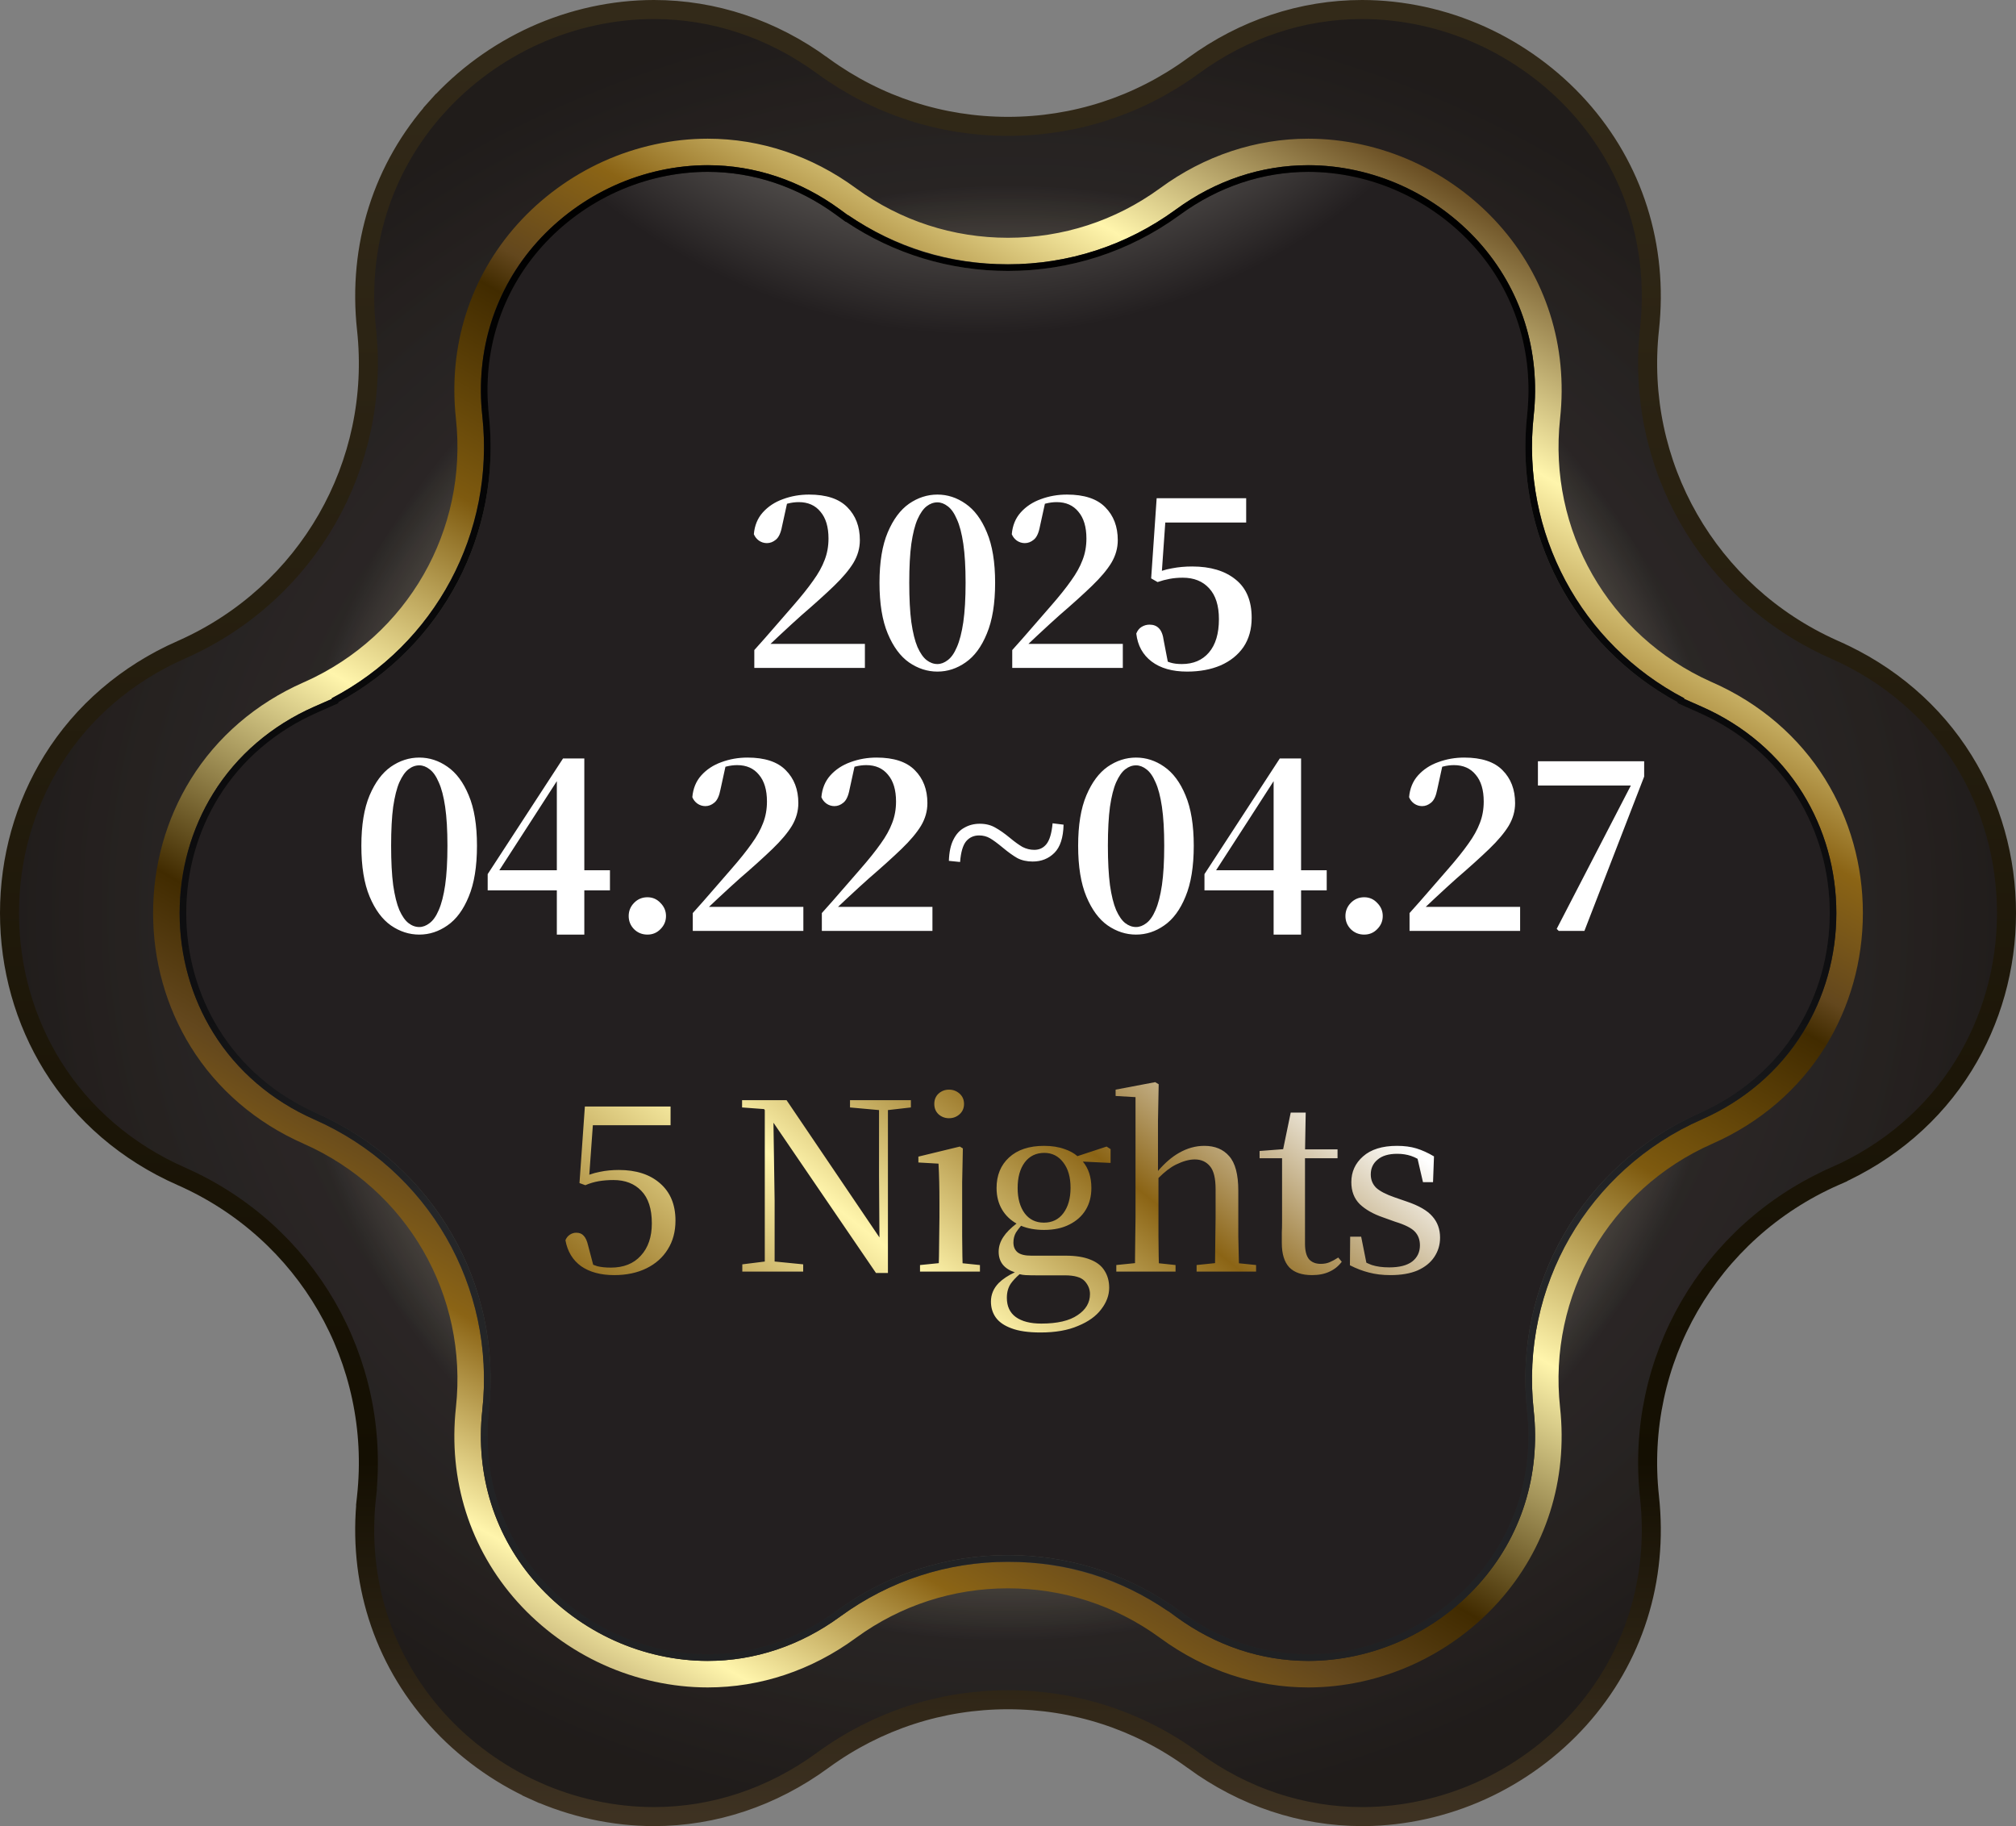<svg width="106" height="96" viewBox="0 0 106 96" fill="none" xmlns="http://www.w3.org/2000/svg">
<rect x="0" y="0" width="106" height="96" fill="#808080" stroke="none"/>
<g clip-path="url(#clip0_51_355)">
<path d="M77.882 94.136C75.954 95.008 73.842 95.478 71.769 95.499H71.618C68.462 95.499 65.394 94.479 62.742 92.54C62.742 92.539 62.741 92.539 62.741 92.538L62.695 92.505L62.693 92.503C59.857 90.444 56.506 89.356 53 89.356C49.494 89.356 46.143 90.444 43.307 92.503L43.26 92.537L43.259 92.538C40.606 94.478 37.538 95.499 34.381 95.499C32.259 95.499 30.092 95.028 28.118 94.135L27.912 94.591L28.118 94.135C26.165 93.251 24.382 91.948 22.965 90.369L22.965 90.369C20.11 87.189 18.796 83.049 19.27 78.699L18.773 78.645L19.27 78.699C20.051 71.526 16.134 64.749 9.529 61.838L9.529 61.838C6.672 60.579 4.332 58.568 2.756 56.025C1.281 53.643 0.5 50.868 0.5 47.999C0.5 45.13 1.281 42.355 2.757 39.974C4.332 37.43 6.672 35.419 9.529 34.16L9.53 34.16L9.635 34.113L9.638 34.112C16.178 31.175 20.047 24.433 19.27 17.299C18.797 12.948 20.11 8.808 22.965 5.63L22.593 5.296L22.965 5.63C24.383 4.05 26.166 2.747 28.118 1.864L28.118 1.864C30.092 0.971 32.259 0.5 34.381 0.5C37.537 0.5 40.606 1.521 43.258 3.46C43.258 3.46 43.258 3.461 43.259 3.461L43.304 3.494L43.307 3.496C46.142 5.555 49.493 6.643 52.999 6.643C56.505 6.643 59.856 5.555 62.692 3.496L62.739 3.462L62.741 3.461C65.392 1.521 68.462 0.5 71.618 0.5C73.74 0.5 75.907 0.971 77.881 1.864C79.834 2.748 81.617 4.051 83.035 5.631C85.889 8.81 87.203 12.95 86.73 17.3C85.954 24.433 89.822 31.175 96.362 34.112L96.567 33.656L96.362 34.112L96.468 34.16L96.471 34.161C99.328 35.42 101.668 37.432 103.243 39.975C104.719 42.356 105.5 45.131 105.5 48C105.5 50.869 104.719 53.644 103.243 56.025C101.668 58.569 99.328 60.58 96.471 61.839L96.672 62.297L96.471 61.839C89.865 64.75 85.949 71.526 86.73 78.7C87.204 83.051 85.889 87.192 83.035 90.371C81.617 91.95 79.835 93.253 77.882 94.136Z" fill="url(#paint0_radial_51_355)"/>
<path d="M77.882 94.136C75.954 95.008 73.842 95.478 71.769 95.499H71.618C68.462 95.499 65.394 94.479 62.742 92.54C62.742 92.539 62.741 92.539 62.741 92.538L62.695 92.505L62.693 92.503C59.857 90.444 56.506 89.356 53 89.356C49.494 89.356 46.143 90.444 43.307 92.503L43.26 92.537L43.259 92.538C40.606 94.478 37.538 95.499 34.381 95.499C32.259 95.499 30.092 95.028 28.118 94.135L27.912 94.591L28.118 94.135C26.165 93.251 24.382 91.948 22.965 90.369L22.965 90.369C20.11 87.189 18.796 83.049 19.27 78.699L18.773 78.645L19.27 78.699C20.051 71.526 16.134 64.749 9.529 61.838L9.529 61.838C6.672 60.579 4.332 58.568 2.756 56.025C1.281 53.643 0.5 50.868 0.5 47.999C0.5 45.13 1.281 42.355 2.757 39.974C4.332 37.43 6.672 35.419 9.529 34.16L9.53 34.16L9.635 34.113L9.638 34.112C16.178 31.175 20.047 24.433 19.27 17.299C18.797 12.948 20.11 8.808 22.965 5.63L22.593 5.296L22.965 5.63C24.383 4.05 26.166 2.747 28.118 1.864L28.118 1.864C30.092 0.971 32.259 0.5 34.381 0.5C37.537 0.5 40.606 1.521 43.258 3.46C43.258 3.46 43.258 3.461 43.259 3.461L43.304 3.494L43.307 3.496C46.142 5.555 49.493 6.643 52.999 6.643C56.505 6.643 59.856 5.555 62.692 3.496L62.739 3.462L62.741 3.461C65.392 1.521 68.462 0.5 71.618 0.5C73.74 0.5 75.907 0.971 77.881 1.864C79.834 2.748 81.617 4.051 83.035 5.631C85.889 8.81 87.203 12.95 86.73 17.3C85.954 24.433 89.822 31.175 96.362 34.112L96.567 33.656L96.362 34.112L96.468 34.16L96.471 34.161C99.328 35.42 101.668 37.432 103.243 39.975C104.719 42.356 105.5 45.131 105.5 48C105.5 50.869 104.719 53.644 103.243 56.025C101.668 58.569 99.328 60.58 96.471 61.839L96.672 62.297L96.471 61.839C89.865 64.75 85.949 71.526 86.73 78.7C87.204 83.051 85.889 87.192 83.035 90.371C81.617 91.95 79.835 93.253 77.882 94.136Z" fill="url(#paint1_radial_51_355)" fill-opacity="0.2"/>
<path d="M77.882 94.136C75.954 95.008 73.842 95.478 71.769 95.499H71.618C68.462 95.499 65.394 94.479 62.742 92.54C62.742 92.539 62.741 92.539 62.741 92.538L62.695 92.505L62.693 92.503C59.857 90.444 56.506 89.356 53 89.356C49.494 89.356 46.143 90.444 43.307 92.503L43.26 92.537L43.259 92.538C40.606 94.478 37.538 95.499 34.381 95.499C32.259 95.499 30.092 95.028 28.118 94.135L27.912 94.591L28.118 94.135C26.165 93.251 24.382 91.948 22.965 90.369L22.965 90.369C20.11 87.189 18.796 83.049 19.27 78.699L18.773 78.645L19.27 78.699C20.051 71.526 16.134 64.749 9.529 61.838L9.529 61.838C6.672 60.579 4.332 58.568 2.756 56.025C1.281 53.643 0.5 50.868 0.5 47.999C0.5 45.13 1.281 42.355 2.757 39.974C4.332 37.43 6.672 35.419 9.529 34.16L9.53 34.16L9.635 34.113L9.638 34.112C16.178 31.175 20.047 24.433 19.27 17.299C18.797 12.948 20.11 8.808 22.965 5.63L22.593 5.296L22.965 5.63C24.383 4.05 26.166 2.747 28.118 1.864L28.118 1.864C30.092 0.971 32.259 0.5 34.381 0.5C37.537 0.5 40.606 1.521 43.258 3.46C43.258 3.46 43.258 3.461 43.259 3.461L43.304 3.494L43.307 3.496C46.142 5.555 49.493 6.643 52.999 6.643C56.505 6.643 59.856 5.555 62.692 3.496L62.739 3.462L62.741 3.461C65.392 1.521 68.462 0.5 71.618 0.5C73.74 0.5 75.907 0.971 77.881 1.864C79.834 2.748 81.617 4.051 83.035 5.631C85.889 8.81 87.203 12.95 86.73 17.3C85.954 24.433 89.822 31.175 96.362 34.112L96.567 33.656L96.362 34.112L96.468 34.16L96.471 34.161C99.328 35.42 101.668 37.432 103.243 39.975C104.719 42.356 105.5 45.131 105.5 48C105.5 50.869 104.719 53.644 103.243 56.025C101.668 58.569 99.328 60.58 96.471 61.839L96.672 62.297L96.471 61.839C89.865 64.75 85.949 71.526 86.73 78.7C87.204 83.051 85.889 87.192 83.035 90.371C81.617 91.95 79.835 93.253 77.882 94.136Z" stroke="url(#paint2_linear_51_355)"/>
<path d="M68.789 86.964C66.392 86.964 64.059 86.183 62.041 84.708L61.54 84.342H61.518C58.993 82.648 56.05 81.754 52.998 81.754C49.745 81.754 46.634 82.764 44.002 84.674L43.959 84.706C41.939 86.183 39.606 86.963 37.208 86.963C35.593 86.963 33.946 86.604 32.442 85.924C30.951 85.25 29.591 84.257 28.509 83.051C26.341 80.637 25.345 77.486 25.705 74.178C26.429 67.52 22.796 61.231 16.663 58.529C14.488 57.571 12.707 56.043 11.509 54.111C10.386 52.298 9.793 50.185 9.793 47.999C9.793 45.813 10.386 43.699 11.509 41.887C12.707 39.955 14.488 38.427 16.663 37.469L17.794 36.971V36.915C23.281 33.947 26.382 28.045 25.705 21.82C25.345 18.512 26.341 15.36 28.509 12.946C29.591 11.74 30.95 10.747 32.442 10.073C33.946 9.392 35.593 9.034 37.208 9.034C39.606 9.034 41.939 9.813 43.957 11.29L44.457 11.656H44.479C47.004 13.35 49.948 14.244 52.999 14.244C56.253 14.244 59.364 13.234 61.996 11.323L62.039 11.292C64.059 9.814 66.392 9.034 68.789 9.034C70.404 9.034 72.052 9.394 73.556 10.074C75.047 10.748 76.407 11.742 77.489 12.947C79.657 15.361 80.653 18.512 80.293 21.82C79.615 28.045 82.716 33.947 88.204 36.915V36.968L89.331 37.467C91.508 38.426 93.291 39.954 94.488 41.886C95.612 43.699 96.205 45.812 96.205 47.998C96.205 50.184 95.612 52.297 94.488 54.11C93.291 56.042 91.509 57.57 89.334 58.528C83.202 61.23 79.568 67.519 80.293 74.177C80.653 77.486 79.657 80.638 77.489 83.051C76.407 84.257 75.047 85.25 73.557 85.924C72.054 86.604 70.405 86.963 68.791 86.963H68.79L68.789 86.964Z" fill="url(#paint3_radial_51_355)"/>
<path d="M95.972 40.969C94.588 38.736 92.537 36.974 90.038 35.873L89.949 35.834C84.57 33.418 81.389 27.875 82.028 22.008C82.442 18.202 81.292 14.57 78.788 11.782C77.546 10.398 75.986 9.258 74.276 8.485C72.548 7.704 70.651 7.291 68.79 7.291C66.02 7.291 63.329 8.187 61.011 9.883L60.971 9.912C58.638 11.606 55.884 12.5 53 12.5C50.116 12.5 47.36 11.606 45.029 9.912L44.989 9.883C42.67 8.187 39.98 7.291 37.21 7.291C35.349 7.291 33.451 7.704 31.723 8.485C30.014 9.259 28.454 10.398 27.211 11.782C24.708 14.57 23.558 18.202 23.972 22.008C24.61 27.875 21.43 33.418 16.051 35.834L15.961 35.873C13.462 36.974 11.411 38.736 10.028 40.969C8.733 43.058 8.05 45.489 8.05 47.999C8.05 50.51 8.733 52.941 10.028 55.029C11.411 57.262 13.462 59.024 15.961 60.125C21.394 62.519 24.614 68.091 23.972 73.99C23.558 77.797 24.708 81.428 27.211 84.216C28.454 85.6 30.014 86.74 31.723 87.514C33.451 88.296 35.349 88.709 37.21 88.709C39.98 88.709 42.67 87.812 44.989 86.116L45.029 86.087C47.361 84.394 50.116 83.499 53 83.499C55.884 83.499 58.639 84.394 60.971 86.087L61.011 86.116C63.329 87.812 66.019 88.709 68.79 88.709H68.791C70.652 88.709 72.548 88.296 74.276 87.514C75.985 86.741 77.545 85.601 78.787 84.217C81.291 81.429 82.441 77.797 82.027 73.99C81.385 68.091 84.604 62.519 90.038 60.125C92.536 59.024 94.587 57.262 95.971 55.029C97.265 52.941 97.949 50.51 97.949 47.999C97.949 45.489 97.265 43.058 95.971 40.969H95.972ZM94.785 54.295C93.551 56.288 91.715 57.862 89.476 58.849C83.483 61.489 79.932 67.635 80.64 74.141C81.011 77.549 79.985 80.797 77.749 83.287C76.635 84.527 75.235 85.55 73.701 86.244C72.153 86.945 70.456 87.314 68.792 87.314H68.791C66.318 87.314 63.913 86.511 61.836 84.991L61.427 84.693H61.413C58.924 82.998 56.025 82.105 53 82.105C49.82 82.105 46.78 83.091 44.208 84.959L44.163 84.991C42.085 86.511 39.681 87.314 37.209 87.314C35.545 87.314 33.846 86.944 32.298 86.243C30.764 85.549 29.364 84.526 28.249 83.286C26.015 80.797 24.988 77.549 25.359 74.141C26.067 67.635 22.517 61.489 16.524 58.848C14.284 57.861 12.449 56.287 11.214 54.294C10.057 52.426 9.445 50.249 9.445 47.999C9.445 45.749 10.057 43.571 11.214 41.704C12.449 39.711 14.284 38.137 16.524 37.15L17.446 36.744V36.706C22.873 33.864 26.028 28.01 25.359 21.857C24.988 18.449 26.015 15.201 28.249 12.713C29.364 11.472 30.764 10.449 32.298 9.755C33.846 9.055 35.545 8.684 37.209 8.684C39.681 8.684 42.086 9.487 44.163 11.007L44.571 11.306H44.587C47.076 13 49.975 13.894 53 13.894C56.179 13.894 59.22 12.907 61.792 11.039L61.836 11.007C63.914 9.487 66.319 8.684 68.791 8.684C70.455 8.684 72.153 9.055 73.701 9.755C75.236 10.449 76.636 11.472 77.75 12.713C79.985 15.202 81.011 18.449 80.64 21.857C79.971 28.01 83.126 33.864 88.553 36.706V36.741L89.473 37.148C91.715 38.136 93.551 39.711 94.785 41.703C95.942 43.571 96.554 45.748 96.554 47.998C96.554 50.248 95.943 52.426 94.785 54.293V54.295Z" fill="url(#paint4_linear_51_355)"/>
<path d="M94.785 41.704C93.551 39.711 91.715 38.137 89.473 37.149L88.553 36.742V36.707C83.126 33.865 79.971 28.011 80.64 21.858C81.011 18.451 79.984 15.203 77.75 12.714C76.635 11.473 75.236 10.45 73.701 9.756C72.153 9.055 70.454 8.685 68.79 8.685C66.319 8.685 63.913 9.488 61.836 11.008L61.791 11.04C59.219 12.907 56.179 13.895 52.999 13.895C49.82 13.895 47.076 13.001 44.586 11.306H44.571L44.163 11.008C42.085 9.488 39.68 8.685 37.209 8.685C35.544 8.685 33.846 9.055 32.298 9.756C30.763 10.45 29.363 11.473 28.249 12.714C26.014 15.202 24.988 18.45 25.359 21.858C26.028 28.011 22.873 33.865 17.446 36.707V36.745L16.523 37.151C14.284 38.138 12.448 39.712 11.214 41.705C10.057 43.573 9.445 45.75 9.445 48C9.445 50.25 10.056 52.428 11.214 54.295C12.448 56.288 14.284 57.862 16.523 58.849C22.516 61.489 26.067 67.635 25.359 74.142C24.988 77.55 26.014 80.797 28.249 83.287C29.363 84.527 30.763 85.55 32.298 86.244C33.846 86.945 35.544 87.315 37.209 87.315C39.68 87.315 42.085 86.512 44.163 84.992L44.207 84.96C46.779 83.093 49.819 82.105 52.999 82.105C56.18 82.105 58.923 82.999 61.413 84.694H61.427L61.836 84.992C63.914 86.512 66.319 87.315 68.79 87.315H68.791C70.455 87.315 72.153 86.945 73.701 86.245C75.235 85.551 76.635 84.529 77.749 83.287C79.984 80.799 81.011 77.551 80.64 74.142C79.932 67.635 83.483 61.49 89.476 58.85C91.715 57.863 93.551 56.289 94.785 54.296C95.942 52.428 96.554 50.251 96.554 48.001C96.554 45.751 95.943 43.573 94.785 41.706V41.704ZM94.488 54.111C93.291 56.043 91.509 57.571 89.335 58.529C83.202 61.231 79.568 67.52 80.293 74.178C80.653 77.487 79.657 80.639 77.489 83.052C76.407 84.258 75.047 85.251 73.557 85.925C72.054 86.605 70.406 86.965 68.791 86.965H68.79C66.393 86.965 64.06 86.184 62.042 84.708L61.541 84.342H61.519C58.994 82.648 56.051 81.754 52.999 81.754C49.745 81.754 46.635 82.764 44.003 84.675L43.959 84.706C41.94 86.184 39.607 86.964 37.209 86.964C35.594 86.964 33.947 86.604 32.443 85.924C30.952 85.25 29.592 84.257 28.509 83.052C26.342 80.637 25.346 77.486 25.706 74.178C26.43 67.52 22.797 61.231 16.664 58.529C14.489 57.571 12.708 56.043 11.51 54.111C10.387 52.298 9.794 50.185 9.794 47.999C9.794 45.813 10.387 43.699 11.51 41.888C12.708 39.955 14.489 38.427 16.664 37.469L17.795 36.971V36.915C23.282 33.947 26.383 28.046 25.706 21.82C25.346 18.512 26.342 15.361 28.509 12.946C29.592 11.74 30.951 10.747 32.443 10.073C33.947 9.393 35.594 9.034 37.209 9.034C39.607 9.034 41.94 9.814 43.958 11.29L44.458 11.656H44.48C47.005 13.35 49.949 14.244 53 14.244C56.254 14.244 59.365 13.234 61.997 11.324L62.04 11.292C64.06 9.815 66.393 9.035 68.79 9.035C70.406 9.035 72.053 9.394 73.557 10.074C75.048 10.748 76.408 11.742 77.49 12.947C79.658 15.361 80.654 18.513 80.294 21.82C79.616 28.046 82.716 33.948 88.205 36.915V36.968L89.332 37.468C91.508 38.426 93.292 39.955 94.489 41.887C95.612 43.699 96.206 45.812 96.206 47.998C96.206 50.184 95.612 52.297 94.489 54.11L94.488 54.111Z" fill="url(#paint5_linear_51_355)"/>
<path fill-rule="evenodd" clip-rule="evenodd" d="M39.661 34.174V35.113H45.476V33.849H40.513C40.672 33.697 40.83 33.548 40.986 33.404C41.218 33.187 41.431 32.99 41.623 32.814C41.824 32.629 41.993 32.477 42.129 32.356C42.827 31.754 43.401 31.237 43.851 30.803C44.308 30.362 44.649 29.957 44.874 29.587C45.099 29.21 45.211 28.813 45.211 28.396C45.211 27.681 44.99 27.104 44.549 26.662C44.115 26.221 43.445 26 42.538 26C42.057 26 41.599 26.08 41.166 26.241C40.741 26.393 40.388 26.626 40.107 26.939C39.834 27.244 39.677 27.625 39.637 28.083C39.693 28.219 39.782 28.331 39.902 28.42C40.031 28.508 40.171 28.552 40.323 28.552C40.492 28.552 40.648 28.492 40.793 28.372C40.945 28.251 41.054 28.018 41.118 27.673L41.379 26.483C41.396 26.479 41.414 26.474 41.431 26.47C41.623 26.421 41.812 26.397 41.997 26.397C42.486 26.397 42.867 26.566 43.14 26.903C43.421 27.232 43.562 27.701 43.562 28.311C43.562 28.721 43.493 29.098 43.357 29.443C43.229 29.788 43.028 30.149 42.755 30.526C42.49 30.904 42.137 31.345 41.696 31.851C41.399 32.188 41.078 32.557 40.733 32.958C40.388 33.359 40.031 33.765 39.661 34.174ZM40.86 26.694C40.849 26.699 40.839 26.705 40.829 26.71L40.86 26.694ZM49.289 35.306C48.76 35.306 48.262 35.145 47.796 34.824C47.339 34.503 46.966 33.998 46.677 33.307C46.388 32.617 46.243 31.726 46.243 30.635C46.243 29.552 46.388 28.669 46.677 27.986C46.966 27.304 47.339 26.803 47.796 26.482C48.262 26.161 48.76 26 49.289 26C49.819 26 50.312 26.161 50.77 26.482C51.235 26.803 51.608 27.304 51.889 27.986C52.178 28.669 52.323 29.552 52.323 30.635C52.323 31.726 52.178 32.617 51.889 33.307C51.608 33.998 51.235 34.503 50.77 34.824C50.312 35.145 49.819 35.306 49.289 35.306ZM49.289 34.909C49.474 34.909 49.654 34.84 49.831 34.704C50.016 34.568 50.176 34.339 50.312 34.018C50.457 33.689 50.569 33.251 50.65 32.706C50.73 32.152 50.77 31.462 50.77 30.635C50.77 29.816 50.73 29.134 50.65 28.588C50.569 28.043 50.457 27.613 50.312 27.3C50.176 26.979 50.016 26.75 49.831 26.614C49.654 26.478 49.474 26.409 49.289 26.409C49.089 26.409 48.9 26.478 48.723 26.614C48.547 26.75 48.386 26.979 48.242 27.3C48.105 27.613 47.997 28.043 47.917 28.588C47.844 29.126 47.808 29.808 47.808 30.635C47.808 31.462 47.844 32.152 47.917 32.706C47.997 33.259 48.105 33.697 48.242 34.018C48.386 34.339 48.547 34.568 48.723 34.704C48.9 34.84 49.089 34.909 49.289 34.909ZM53.223 34.174V35.113H59.037V33.849H54.074C54.233 33.697 54.391 33.548 54.547 33.404C54.78 33.187 54.992 32.99 55.185 32.814C55.386 32.629 55.554 32.477 55.691 32.356C56.389 31.755 56.962 31.237 57.412 30.803C57.869 30.362 58.211 29.957 58.435 29.588C58.66 29.21 58.772 28.813 58.772 28.396C58.772 27.681 58.552 27.104 58.11 26.662C57.677 26.221 57.007 26 56.1 26C55.618 26 55.161 26.08 54.727 26.241C54.302 26.393 53.949 26.626 53.668 26.939C53.395 27.244 53.239 27.625 53.199 28.083C53.255 28.219 53.343 28.332 53.463 28.42C53.592 28.508 53.732 28.552 53.885 28.552C54.053 28.552 54.21 28.492 54.354 28.372C54.507 28.251 54.615 28.019 54.679 27.674L54.94 26.483C54.957 26.479 54.975 26.474 54.992 26.47C55.185 26.422 55.373 26.397 55.558 26.397C56.048 26.397 56.429 26.566 56.702 26.903C56.983 27.232 57.123 27.702 57.123 28.311C57.123 28.721 57.055 29.098 56.918 29.443C56.79 29.788 56.589 30.149 56.316 30.527C56.052 30.904 55.699 31.345 55.257 31.851C54.96 32.188 54.639 32.557 54.294 32.958C53.949 33.36 53.592 33.765 53.223 34.174ZM60.551 34.776C61.017 35.129 61.639 35.306 62.417 35.306C63.083 35.306 63.669 35.197 64.175 34.981C64.688 34.756 65.09 34.435 65.379 34.018C65.667 33.592 65.812 33.079 65.812 32.477C65.812 31.586 65.531 30.916 64.969 30.466C64.407 30.009 63.645 29.78 62.682 29.78C62.313 29.78 61.96 29.812 61.623 29.877C61.446 29.906 61.269 29.95 61.092 30.008L61.27 27.469H65.523V26.193H60.816L60.527 30.406L60.864 30.599C61.073 30.527 61.285 30.47 61.502 30.43C61.719 30.39 61.947 30.37 62.188 30.37C62.774 30.37 63.236 30.555 63.573 30.924C63.918 31.293 64.09 31.835 64.09 32.549C64.09 33.312 63.914 33.897 63.561 34.307C63.216 34.708 62.742 34.909 62.14 34.909C61.907 34.909 61.711 34.885 61.55 34.836C61.502 34.822 61.453 34.805 61.402 34.785L61.189 33.681C61.149 33.376 61.065 33.159 60.936 33.031C60.816 32.902 60.651 32.838 60.443 32.838C60.29 32.838 60.15 32.878 60.021 32.958C59.901 33.031 59.809 33.147 59.745 33.307C59.817 33.934 60.086 34.423 60.551 34.776Z" fill="white"/>
<path fill-rule="evenodd" clip-rule="evenodd" d="M20.553 48.65C21.018 48.971 21.516 49.132 22.046 49.132C22.575 49.132 23.069 48.971 23.526 48.65C23.992 48.329 24.365 47.823 24.646 47.133C24.935 46.443 25.079 45.552 25.079 44.461C25.079 43.377 24.935 42.494 24.646 41.812C24.365 41.13 23.992 40.628 23.526 40.307C23.069 39.986 22.575 39.826 22.046 39.826C21.516 39.826 21.018 39.986 20.553 40.307C20.096 40.628 19.722 41.13 19.433 41.812C19.145 42.494 19 43.377 19 44.461C19 45.552 19.145 46.443 19.433 47.133C19.722 47.823 20.096 48.329 20.553 48.65ZM22.587 48.529C22.411 48.666 22.23 48.734 22.046 48.734C21.845 48.734 21.657 48.666 21.48 48.529C21.303 48.393 21.143 48.164 20.998 47.843C20.862 47.522 20.754 47.085 20.673 46.531C20.601 45.977 20.565 45.287 20.565 44.461C20.565 43.634 20.601 42.952 20.673 42.414C20.754 41.868 20.862 41.439 20.998 41.126C21.143 40.805 21.303 40.576 21.48 40.44C21.657 40.303 21.845 40.235 22.046 40.235C22.23 40.235 22.411 40.303 22.587 40.44C22.772 40.576 22.933 40.805 23.069 41.126C23.213 41.439 23.326 41.868 23.406 42.414C23.486 42.96 23.526 43.642 23.526 44.461C23.526 45.287 23.486 45.977 23.406 46.531C23.326 47.077 23.213 47.514 23.069 47.843C22.933 48.164 22.772 48.393 22.587 48.529ZM36.426 48.939V48C36.795 47.591 37.152 47.185 37.497 46.784C37.842 46.383 38.163 46.014 38.46 45.676C38.902 45.171 39.255 44.729 39.52 44.352C39.793 43.975 39.993 43.614 40.122 43.269C40.258 42.924 40.326 42.547 40.326 42.137C40.326 41.527 40.186 41.058 39.905 40.729C39.632 40.392 39.251 40.223 38.761 40.223C38.577 40.223 38.388 40.247 38.196 40.295C38.178 40.3 38.161 40.304 38.143 40.309L37.883 41.499C37.818 41.844 37.71 42.077 37.557 42.197C37.413 42.318 37.257 42.378 37.088 42.378C36.935 42.378 36.795 42.334 36.667 42.245C36.546 42.157 36.458 42.045 36.402 41.908C36.442 41.451 36.598 41.07 36.871 40.765C37.152 40.452 37.505 40.219 37.931 40.067C38.364 39.906 38.822 39.826 39.303 39.826C40.21 39.826 40.88 40.047 41.313 40.488C41.755 40.929 41.976 41.507 41.976 42.221C41.976 42.639 41.863 43.036 41.639 43.413C41.414 43.782 41.073 44.188 40.615 44.629C40.166 45.062 39.592 45.58 38.894 46.182C38.757 46.303 38.589 46.455 38.388 46.639C38.196 46.816 37.983 47.013 37.75 47.229C37.594 47.374 37.437 47.523 37.277 47.675H42.24V48.939H36.426ZM43.212 48V48.939H49.027V47.675H44.063C44.223 47.523 44.381 47.374 44.536 47.229C44.769 47.013 44.982 46.816 45.174 46.639C45.375 46.455 45.544 46.303 45.68 46.182C46.378 45.58 46.952 45.062 47.401 44.629C47.859 44.188 48.2 43.782 48.425 43.413C48.65 43.036 48.762 42.639 48.762 42.221C48.762 41.507 48.541 40.929 48.1 40.488C47.666 40.047 46.996 39.826 46.089 39.826C45.608 39.826 45.15 39.906 44.717 40.067C44.292 40.219 43.938 40.452 43.657 40.765C43.385 41.07 43.228 41.451 43.188 41.908C43.244 42.045 43.333 42.157 43.453 42.245C43.581 42.334 43.722 42.378 43.874 42.378C44.043 42.378 44.199 42.318 44.344 42.197C44.496 42.077 44.605 41.844 44.669 41.499L44.929 40.309C44.947 40.304 44.964 40.3 44.982 40.295C45.174 40.247 45.363 40.223 45.548 40.223C46.037 40.223 46.418 40.392 46.691 40.729C46.972 41.058 47.113 41.527 47.113 42.137C47.113 42.547 47.044 42.924 46.908 43.269C46.779 43.614 46.579 43.975 46.306 44.352C46.041 44.729 45.688 45.171 45.247 45.676C44.95 46.014 44.629 46.383 44.283 46.784C43.938 47.185 43.581 47.591 43.212 48ZM58.24 48.65C58.706 48.971 59.203 49.132 59.733 49.132C60.263 49.132 60.757 48.971 61.214 48.65C61.679 48.329 62.053 47.823 62.334 47.133C62.622 46.443 62.767 45.552 62.767 44.461C62.767 43.377 62.622 42.494 62.334 41.812C62.053 41.13 61.679 40.628 61.214 40.307C60.757 39.986 60.263 39.826 59.733 39.826C59.203 39.826 58.706 39.986 58.24 40.307C57.783 40.628 57.41 41.13 57.121 41.812C56.832 42.494 56.688 43.377 56.688 44.461C56.688 45.552 56.832 46.443 57.121 47.133C57.41 47.823 57.783 48.329 58.24 48.65ZM60.275 48.53C60.098 48.666 59.918 48.734 59.733 48.734C59.533 48.734 59.344 48.666 59.167 48.53C58.991 48.393 58.83 48.164 58.686 47.843C58.549 47.522 58.441 47.085 58.361 46.531C58.289 45.977 58.252 45.287 58.252 44.461C58.252 43.634 58.289 42.952 58.361 42.414C58.441 41.868 58.549 41.439 58.686 41.126C58.83 40.805 58.991 40.576 59.167 40.44C59.344 40.303 59.533 40.235 59.733 40.235C59.918 40.235 60.098 40.303 60.275 40.44C60.459 40.576 60.62 40.805 60.757 41.126C60.901 41.439 61.013 41.868 61.094 42.414C61.174 42.96 61.214 43.642 61.214 44.461C61.214 45.287 61.174 45.977 61.094 46.531C61.013 47.077 60.901 47.514 60.757 47.843C60.62 48.164 60.459 48.393 60.275 48.53ZM74.113 48.939V48C74.482 47.591 74.839 47.185 75.184 46.784C75.529 46.383 75.85 46.014 76.147 45.676C76.589 45.171 76.942 44.729 77.207 44.352C77.48 43.975 77.68 43.614 77.809 43.269C77.945 42.924 78.013 42.547 78.013 42.137C78.013 41.527 77.873 41.058 77.592 40.729C77.319 40.392 76.938 40.223 76.448 40.223C76.264 40.223 76.075 40.247 75.882 40.295C75.865 40.3 75.848 40.304 75.83 40.309L75.57 41.499C75.505 41.844 75.397 42.077 75.245 42.197C75.1 42.318 74.944 42.378 74.775 42.378C74.623 42.378 74.482 42.334 74.354 42.245C74.233 42.157 74.145 42.045 74.089 41.908C74.129 41.451 74.285 41.07 74.558 40.765C74.839 40.452 75.192 40.219 75.618 40.067C76.051 39.906 76.508 39.826 76.99 39.826C77.897 39.826 78.567 40.047 79 40.488C79.442 40.929 79.663 41.507 79.663 42.221C79.663 42.639 79.55 43.036 79.326 43.413C79.101 43.782 78.76 44.188 78.302 44.629C77.853 45.062 77.279 45.58 76.581 46.182C76.444 46.303 76.276 46.455 76.075 46.639C75.882 46.816 75.67 47.013 75.437 47.229C75.281 47.374 75.124 47.523 74.964 47.675H79.927V48.939H74.113ZM81.959 48.939L81.85 48.831L85.749 41.295H80.863V40.019H86.449V40.825L83.307 48.939H81.959ZM71.019 48.843C71.212 49.035 71.448 49.132 71.729 49.132C72.002 49.132 72.231 49.035 72.415 48.843C72.608 48.65 72.704 48.421 72.704 48.156C72.704 47.892 72.608 47.663 72.415 47.47C72.231 47.27 72.002 47.169 71.729 47.169C71.448 47.169 71.212 47.27 71.019 47.47C70.834 47.663 70.742 47.892 70.742 48.156C70.742 48.421 70.834 48.65 71.019 48.843ZM66.966 49.132V46.808H63.33V45.953L67.29 39.874H68.41V45.749H69.758V46.808H68.41V49.132H66.966ZM66.966 41.066V45.749H63.942L65.569 43.233L66.966 41.066ZM53.105 44.051C53.346 44.252 53.563 44.408 53.755 44.521C53.956 44.625 54.165 44.677 54.382 44.677C54.646 44.677 54.859 44.577 55.02 44.376C55.188 44.168 55.296 43.803 55.345 43.281L55.922 43.353C55.906 44.035 55.746 44.529 55.441 44.834C55.136 45.139 54.755 45.291 54.297 45.291C53.992 45.291 53.723 45.231 53.491 45.111C53.266 44.982 53.009 44.798 52.72 44.557C52.439 44.324 52.215 44.16 52.046 44.063C51.877 43.967 51.689 43.919 51.48 43.919C51.199 43.919 50.971 44.023 50.794 44.232C50.626 44.441 50.521 44.802 50.481 45.315L49.891 45.255C49.907 44.79 49.987 44.416 50.132 44.136C50.276 43.847 50.469 43.638 50.71 43.51C50.95 43.373 51.219 43.305 51.516 43.305C51.829 43.305 52.102 43.373 52.335 43.51C52.568 43.638 52.825 43.819 53.105 44.051ZM33.333 48.843C33.525 49.035 33.762 49.132 34.043 49.132C34.316 49.132 34.544 49.035 34.729 48.843C34.922 48.65 35.018 48.421 35.018 48.156C35.018 47.892 34.922 47.663 34.729 47.47C34.544 47.27 34.316 47.169 34.043 47.169C33.762 47.169 33.525 47.27 33.333 47.47C33.148 47.663 33.056 47.892 33.056 48.156C33.056 48.421 33.148 48.65 33.333 48.843ZM29.278 49.132V46.808H25.642V45.953L29.603 39.874H30.723V45.749H32.071V46.808H30.723V49.132H29.278ZM29.278 41.066V45.749H26.255L27.881 43.233L29.278 41.066Z" fill="white"/>
<path fill-rule="evenodd" clip-rule="evenodd" d="M58.695 66.503V66.848H59.668H60.948H61.81V66.503L60.933 66.41C60.93 66.296 60.927 66.171 60.923 66.036C60.923 65.699 60.919 65.346 60.911 64.977V64.017V61.929C61.236 61.6 61.544 61.364 61.834 61.222C62.203 61.042 62.532 60.952 62.819 60.952C63.156 60.952 63.422 61.071 63.619 61.309C63.816 61.538 63.915 61.941 63.915 62.515V64.017C63.915 64.296 63.91 64.62 63.902 64.989C63.902 65.359 63.898 65.712 63.89 66.048C63.89 66.176 63.889 66.294 63.886 66.403L62.917 66.503V66.848H63.865H65.158H66.044V66.503L65.143 66.411C65.14 66.3 65.136 66.179 65.133 66.048C65.125 65.712 65.117 65.359 65.109 64.989V64.017V62.589C65.109 61.743 64.949 61.14 64.629 60.779C64.317 60.418 63.882 60.238 63.324 60.238C62.864 60.238 62.421 60.361 61.994 60.607C61.625 60.813 61.256 61.129 60.886 61.557V58.92L60.923 57L60.739 56.889L58.658 57.283V57.616L59.705 57.677V64.017C59.705 64.288 59.7 64.608 59.692 64.977C59.692 65.346 59.688 65.699 59.68 66.036C59.68 66.168 59.679 66.291 59.678 66.403L58.695 66.503ZM68.616 65.383V60.89H70.327V60.422H68.62L68.653 58.49H67.865L67.467 60.413L66.228 60.508V60.89H67.41V64.201C67.41 64.431 67.406 64.628 67.397 64.792V65.346C67.397 65.921 67.529 66.347 67.791 66.627C68.054 66.897 68.452 67.033 68.985 67.033C69.347 67.033 69.654 66.971 69.909 66.848C70.163 66.733 70.376 66.561 70.549 66.331L70.364 66.109C70.2 66.216 70.048 66.298 69.909 66.356C69.777 66.413 69.621 66.442 69.441 66.442C69.178 66.442 68.973 66.36 68.825 66.196C68.686 66.023 68.616 65.752 68.616 65.383ZM73.108 67.033C72.689 67.033 72.312 66.988 71.975 66.897C71.647 66.815 71.315 66.688 70.978 66.516L70.991 65.014H71.569L71.843 66.381C71.94 66.427 72.038 66.468 72.135 66.504C72.39 66.586 72.694 66.627 73.046 66.627C73.58 66.627 73.982 66.524 74.253 66.319C74.524 66.106 74.659 65.822 74.659 65.469C74.659 65.174 74.569 64.932 74.388 64.743C74.208 64.554 73.863 64.382 73.354 64.226L72.702 63.992C72.201 63.82 71.799 63.59 71.495 63.303C71.2 63.007 71.052 62.622 71.052 62.146C71.052 61.604 71.257 61.153 71.668 60.792C72.086 60.422 72.681 60.238 73.453 60.238C73.838 60.238 74.179 60.283 74.474 60.373C74.77 60.463 75.078 60.603 75.398 60.792L75.348 62.146H74.819L74.535 60.919C74.417 60.855 74.303 60.804 74.191 60.767C73.97 60.693 73.728 60.656 73.465 60.656C73.014 60.656 72.669 60.759 72.431 60.964C72.193 61.161 72.074 61.419 72.074 61.739C72.074 62.019 72.168 62.252 72.357 62.441C72.554 62.622 72.878 62.79 73.33 62.946L73.97 63.167C74.602 63.381 75.049 63.639 75.311 63.943C75.582 64.247 75.718 64.62 75.718 65.063C75.718 65.441 75.615 65.781 75.41 66.085C75.213 66.38 74.922 66.614 74.536 66.787C74.15 66.951 73.674 67.033 73.108 67.033ZM54.713 70.049C54.073 70.049 53.56 69.975 53.174 69.827C52.797 69.688 52.522 69.495 52.349 69.249C52.185 69.011 52.103 68.736 52.103 68.424C52.103 68.055 52.239 67.73 52.509 67.451C52.719 67.242 53.002 67.053 53.359 66.886C52.793 66.7 52.509 66.339 52.509 65.802C52.509 65.531 52.592 65.272 52.756 65.026C52.899 64.804 53.13 64.57 53.448 64.323C53.125 64.139 52.874 63.898 52.694 63.598C52.497 63.27 52.399 62.888 52.399 62.453C52.399 61.789 52.616 61.255 53.051 60.853C53.494 60.443 54.11 60.238 54.898 60.238C55.308 60.238 55.669 60.295 55.981 60.41C56.242 60.497 56.466 60.62 56.651 60.779L58.184 60.275L58.394 60.41V61.136L56.935 61.065C57.234 61.419 57.384 61.882 57.384 62.453C57.384 62.888 57.286 63.27 57.089 63.598C56.892 63.927 56.605 64.185 56.227 64.374C55.858 64.563 55.415 64.657 54.898 64.657C54.437 64.657 54.033 64.584 53.686 64.439C53.575 64.57 53.486 64.688 53.42 64.792C53.33 64.948 53.285 65.125 53.285 65.322C53.285 65.535 53.355 65.703 53.494 65.826C53.642 65.95 53.884 66.011 54.221 66.011H56.03C56.563 66.011 56.998 66.081 57.335 66.22C57.671 66.352 57.918 66.544 58.074 66.799C58.238 67.053 58.32 67.353 58.32 67.698C58.32 68.091 58.18 68.469 57.901 68.83C57.63 69.191 57.224 69.483 56.682 69.704C56.149 69.934 55.492 70.049 54.713 70.049ZM53.15 67.476C53.257 67.325 53.41 67.161 53.609 66.985C53.711 67.011 53.816 67.027 53.925 67.033C54.089 67.041 54.286 67.045 54.516 67.045H55.993C56.494 67.045 56.838 67.144 57.027 67.341C57.216 67.546 57.31 67.775 57.31 68.03C57.31 68.481 57.093 68.851 56.658 69.138C56.231 69.433 55.595 69.581 54.75 69.581C54.175 69.581 53.728 69.466 53.408 69.236C53.096 69.007 52.94 68.67 52.94 68.227C52.94 67.931 53.01 67.681 53.15 67.476ZM54.885 64.275C55.32 64.275 55.661 64.111 55.907 63.783C56.161 63.447 56.289 62.999 56.289 62.441C56.289 61.883 56.161 61.44 55.907 61.112C55.653 60.775 55.32 60.607 54.91 60.607C54.475 60.607 54.13 60.775 53.876 61.112C53.63 61.448 53.507 61.895 53.507 62.453C53.507 63.003 53.63 63.447 53.876 63.783C54.122 64.111 54.459 64.275 54.885 64.275ZM48.374 66.504V66.848H49.346H50.627H51.525V66.504L50.612 66.41C50.608 66.296 50.605 66.171 50.602 66.036C50.602 65.699 50.598 65.346 50.59 64.977V64.017V62.146L50.627 60.373L50.467 60.275L48.288 60.804V61.112L49.346 61.173C49.363 61.477 49.375 61.793 49.383 62.121C49.391 62.441 49.395 62.81 49.395 63.229V64.017C49.395 64.288 49.391 64.608 49.383 64.977C49.383 65.346 49.379 65.699 49.371 66.036C49.368 66.169 49.364 66.291 49.361 66.404L48.374 66.504ZM49.346 58.576C49.502 58.715 49.687 58.785 49.9 58.785C50.114 58.785 50.298 58.715 50.454 58.576C50.61 58.436 50.688 58.256 50.688 58.034C50.688 57.813 50.61 57.632 50.454 57.493C50.298 57.353 50.114 57.283 49.9 57.283C49.687 57.283 49.502 57.353 49.346 57.493C49.199 57.632 49.125 57.813 49.125 58.034C49.125 58.256 49.199 58.436 49.346 58.576ZM39.03 66.848V66.467L40.212 66.32V58.36L40.175 58.305L39.018 58.219V57.837H41.357L46.241 65.052L46.219 61.789V58.357L44.693 58.219V57.837H46.219H46.687H47.894V58.219L46.687 58.357V66.922H46.059L40.668 59.022L40.729 63.131V66.318L42.231 66.467V66.848H40.729H40.212H39.03ZM30.985 61.755C31.173 61.688 31.358 61.638 31.54 61.604C31.852 61.538 32.184 61.506 32.537 61.506C33.448 61.506 34.17 61.739 34.704 62.207C35.245 62.675 35.516 63.328 35.516 64.165C35.516 64.747 35.381 65.252 35.11 65.679C34.847 66.105 34.474 66.438 33.99 66.676C33.505 66.914 32.939 67.033 32.291 67.033C31.585 67.033 31.007 66.877 30.555 66.565C30.112 66.245 29.837 65.79 29.73 65.199C29.78 65.076 29.854 64.981 29.952 64.915C30.059 64.842 30.174 64.805 30.297 64.805C30.469 64.805 30.6 64.858 30.691 64.965C30.789 65.063 30.867 65.236 30.924 65.482L31.189 66.489C31.262 66.518 31.334 66.543 31.405 66.565C31.602 66.614 31.84 66.639 32.119 66.639C32.792 66.639 33.317 66.43 33.694 66.011C34.08 65.593 34.273 65.026 34.273 64.312C34.273 63.549 34.088 62.979 33.719 62.601C33.358 62.224 32.87 62.035 32.254 62.035C31.983 62.035 31.725 62.055 31.479 62.096C31.241 62.138 31.007 62.207 30.777 62.306L30.469 62.195L30.752 58.17H35.258V59.154H31.172L30.985 61.755Z" fill="url(#paint6_linear_51_355)"/>
</g>
<defs>
<radialGradient id="paint0_radial_51_355" cx="0" cy="0" r="1" gradientUnits="userSpaceOnUse" gradientTransform="translate(52.999 47.999) scale(52.5 52.462)">
<stop stop-color="#3C3C3B"/>
<stop offset="0.365" stop-color="#E2DDB9"/>
<stop offset="0.73" stop-color="#231F20"/>
</radialGradient>
<radialGradient id="paint1_radial_51_355" cx="0" cy="0" r="1" gradientUnits="userSpaceOnUse" gradientTransform="translate(53 48) rotate(90) scale(48 53)">
<stop stop-color="white" stop-opacity="0"/>
<stop offset="1" stop-color="#140F02"/>
</radialGradient>
<linearGradient id="paint2_linear_51_355" x1="53" y1="0" x2="53" y2="96" gradientUnits="userSpaceOnUse">
<stop stop-color="#332A19"/>
<stop offset="0.8" stop-color="#140F02"/>
<stop offset="1" stop-color="#3F3323"/>
</linearGradient>
<radialGradient id="paint3_radial_51_355" cx="0" cy="0" r="1" gradientUnits="userSpaceOnUse" gradientTransform="translate(51.5 -13.5) rotate(6.261) scale(42.908 42.877)">
<stop stop-color="#FFFDEF"/>
<stop offset="0.73" stop-color="#231F20"/>
</radialGradient>
<linearGradient id="paint4_linear_51_355" x1="77.43" y1="4.993" x2="26.231" y2="95.253" gradientUnits="userSpaceOnUse">
<stop stop-color="#412B00"/>
<stop offset="0.04" stop-color="#63471D"/>
<stop offset="0.15" stop-color="#FFF5AC"/>
<stop offset="0.25" stop-color="#8B6415"/>
<stop offset="0.31" stop-color="#63471D"/>
<stop offset="0.33" stop-color="#412B00"/>
<stop offset="0.43" stop-color="#7E5A0F"/>
<stop offset="0.54" stop-color="#FFF5AC"/>
<stop offset="0.67" stop-color="#412B00"/>
<stop offset="0.73" stop-color="#63471D"/>
<stop offset="0.79" stop-color="#8B6415"/>
<stop offset="0.88" stop-color="#FFF5AC"/>
<stop offset="0.98" stop-color="#6A4C26"/>
<stop offset="1" stop-color="#412B00"/>
</linearGradient>
<linearGradient id="paint5_linear_51_355" x1="52.998" y1="12.47" x2="52.998" y2="154.353" gradientUnits="userSpaceOnUse">
<stop/>
<stop offset="0.29" stop-color="#101012"/>
<stop offset="0.36" stop-color="#252628"/>
<stop offset="1" stop-color="#121316"/>
</linearGradient>
<linearGradient id="paint6_linear_51_355" x1="93.342" y1="64.726" x2="66.83" y2="98.004" gradientUnits="userSpaceOnUse">
<stop stop-color="#FFF5AC"/>
<stop offset="0.2" stop-color="white"/>
<stop offset="0.45" stop-color="#8B6415"/>
<stop offset="0.7" stop-color="#FFF5AC"/>
<stop offset="0.98" stop-color="#8B6415"/>
</linearGradient>
<clipPath id="clip0_51_355">
<rect width="106" height="96" fill="white"/>
</clipPath>
</defs>
</svg>
